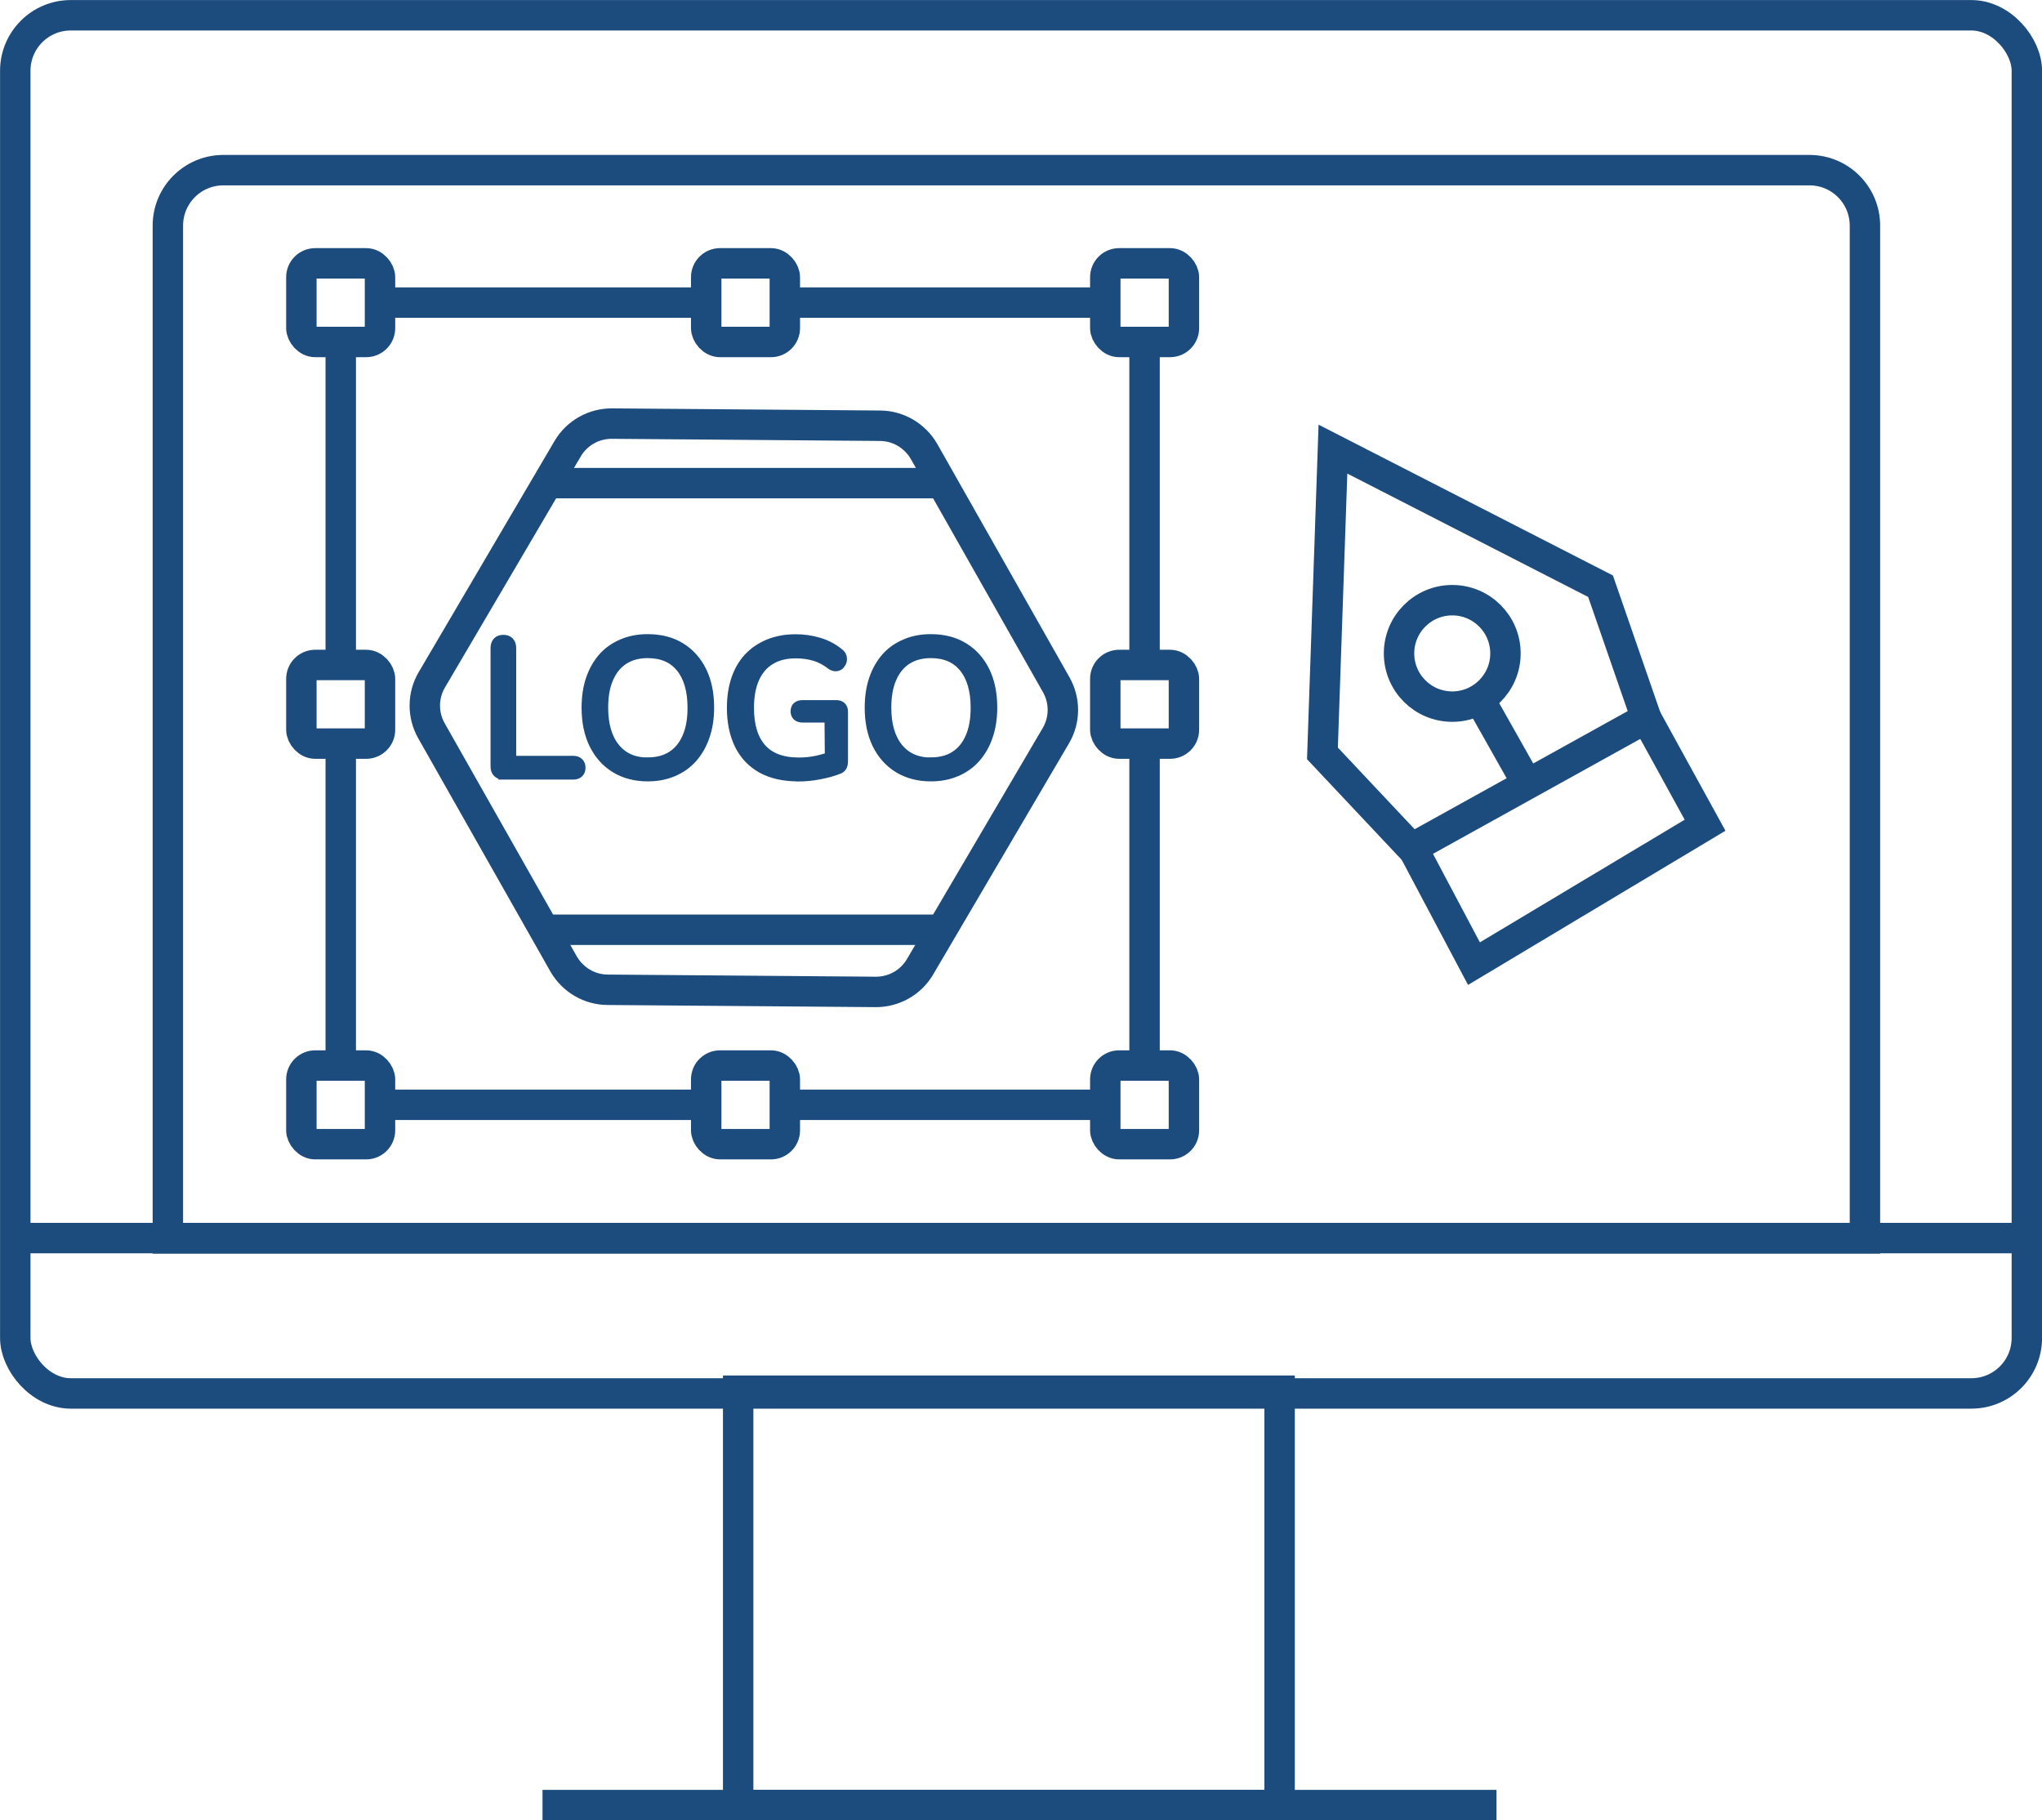<?xml version="1.0" encoding="UTF-8"?>
<svg xmlns="http://www.w3.org/2000/svg" id="Calque_2" viewBox="0 0 171.15 152.55">
  <defs>
    <style>.cls-1{fill:none;stroke-width:2.55px;}.cls-1,.cls-2{stroke:#1c4c7d;stroke-miterlimit:10;}.cls-2{fill:#1c4c7d;stroke-width:.85px;}</style>
  </defs>
  <g id="Calque_1-2" image-rendering="optimizeQuality" shape-rendering="geometricPrecision" text-rendering="geometricPrecision">
    <rect class="cls-1" x="1.28" y="1.28" width="168.6" height="115.5" rx="4.65" ry="4.65"></rect>
    <path class="cls-1" d="M18.72,14.26h132.94c2.57,0,4.65,2.08,4.65,4.65v84.88H14.07V18.91c0-2.57,2.08-4.65,4.65-4.65Z"></path>
    <line class="cls-1" x1="1.28" y1="103.76" x2="169.49" y2="103.76"></line>
    <rect class="cls-1" x="61.87" y="116.55" width="45.38" height="34.73"></rect>
    <line class="cls-1" x1="45.47" y1="151.28" x2="125.43" y2="151.28"></line>
    <rect class="cls-1" x="25.26" y="22.07" width="6.59" height="6.59" rx="1.16" ry="1.16"></rect>
    <rect class="cls-1" x="59.19" y="22.07" width="6.59" height="6.59" rx="1.16" ry="1.16"></rect>
    <rect class="cls-1" x="92.64" y="22.07" width="6.59" height="6.59" rx="1.16" ry="1.16"></rect>
    <rect class="cls-1" x="92.64" y="55.73" width="6.59" height="6.59" rx="1.16" ry="1.16"></rect>
    <rect class="cls-1" x="92.64" y="89.3" width="6.59" height="6.59" rx="1.16" ry="1.16"></rect>
    <rect class="cls-1" x="59.19" y="89.3" width="6.59" height="6.59" rx="1.16" ry="1.16"></rect>
    <rect class="cls-1" x="25.26" y="89.3" width="6.59" height="6.59" rx="1.16" ry="1.16"></rect>
    <rect class="cls-1" x="25.26" y="55.73" width="6.59" height="6.59" rx="1.16" ry="1.16"></rect>
    <line class="cls-1" x1="95.93" y1="28.45" x2="95.93" y2="55.92"></line>
    <line class="cls-1" x1="95.93" y1="62.05" x2="95.93" y2="89.52"></line>
    <line class="cls-1" x1="28.56" y1="62.05" x2="28.56" y2="89.52"></line>
    <line class="cls-1" x1="28.56" y1="28.12" x2="28.56" y2="55.59"></line>
    <line class="cls-1" x1="31.35" y1="25.36" x2="58.81" y2="25.36"></line>
    <line class="cls-1" x1="65.27" y1="25.36" x2="92.74" y2="25.36"></line>
    <line class="cls-1" x1="65.38" y1="92.59" x2="92.85" y2="92.59"></line>
    <line class="cls-1" x1="31.56" y1="92.59" x2="59.03" y2="92.59"></line>
    <path class="cls-1" d="M73.4,83.13l-22.48-.18c-1.52-.01-2.92-.84-3.68-2.16l-11.08-19.55c-.75-1.33-.74-2.95.03-4.26l11.39-19.38c.77-1.31,2.19-2.11,3.71-2.1l22.48.18c1.52.01,2.92.84,3.68,2.16l11.08,19.55c.75,1.33.74,2.95-.03,4.26l-11.39,19.38c-.77,1.31-2.19,2.11-3.71,2.1Z"></path>
    <path class="cls-2" d="M42.2,64.91c-.21,0-.38-.06-.49-.18-.12-.12-.17-.29-.17-.5v-9.92c0-.22.06-.39.17-.51.11-.12.27-.17.48-.17s.37.06.48.17c.11.12.17.29.17.51v9.46h5.21c.19,0,.34.05.44.15.11.1.16.24.16.42s-.05.32-.16.42c-.11.1-.25.15-.44.15h-5.85Z"></path>
    <path class="cls-2" d="M54.29,65.06c-1.04,0-1.94-.24-2.71-.71-.77-.47-1.36-1.14-1.78-1.99-.42-.86-.63-1.88-.63-3.05,0-.89.12-1.69.36-2.39.24-.7.58-1.3,1.02-1.8s.98-.87,1.61-1.14c.63-.27,1.34-.41,2.12-.41,1.06,0,1.97.23,2.74.7.77.47,1.36,1.13,1.78,1.98.42.85.63,1.87.63,3.04,0,.89-.12,1.69-.37,2.4-.24.71-.59,1.31-1.03,1.81-.44.5-.98.88-1.61,1.15-.63.27-1.34.41-2.14.41ZM54.29,63.9c.8,0,1.49-.18,2.04-.54.56-.36.98-.88,1.28-1.57.3-.69.44-1.51.44-2.48,0-1.45-.33-2.58-.98-3.38-.65-.8-1.58-1.2-2.79-1.2-.78,0-1.45.18-2.01.54-.56.36-.98.88-1.28,1.57-.3.68-.44,1.51-.44,2.47,0,1.44.33,2.57.99,3.38.66.81,1.57,1.22,2.75,1.22Z"></path>
    <path class="cls-2" d="M66.89,65.06c-1.2,0-2.21-.23-3.03-.68-.82-.46-1.44-1.11-1.87-1.97-.42-.86-.64-1.89-.64-3.08,0-.89.12-1.69.36-2.4.24-.71.59-1.31,1.05-1.8s1.02-.87,1.68-1.14c.66-.27,1.41-.41,2.25-.41.67,0,1.31.09,1.94.28.63.19,1.18.48,1.67.88.13.1.21.2.24.32.03.12.03.23,0,.35-.04.12-.1.21-.17.29-.08.08-.18.12-.3.13-.12.01-.25-.03-.37-.11-.43-.34-.9-.59-1.38-.74-.49-.15-1.03-.23-1.62-.23-.85,0-1.57.18-2.15.54-.59.36-1.03.88-1.33,1.56-.3.68-.45,1.5-.45,2.48,0,1.48.35,2.62,1.04,3.4.69.78,1.74,1.18,3.14,1.18.51,0,1.01-.05,1.49-.15.49-.1.95-.24,1.38-.42l-.26.15-.03-3.36h-2.27c-.19,0-.33-.05-.43-.14s-.14-.22-.14-.38c0-.17.05-.3.14-.38.1-.08.24-.13.43-.13h2.84c.18,0,.32.05.41.14.1.1.14.23.14.41v4.15c0,.16-.03.29-.08.4-.05.11-.14.19-.27.24-.44.18-.98.33-1.6.45-.62.12-1.22.18-1.8.18Z"></path>
    <path class="cls-2" d="M78.02,65.06c-1.04,0-1.94-.24-2.71-.71-.77-.47-1.36-1.14-1.78-1.99-.42-.86-.63-1.88-.63-3.05,0-.89.12-1.69.36-2.39.24-.7.58-1.3,1.02-1.8s.98-.87,1.61-1.14c.63-.27,1.34-.41,2.12-.41,1.06,0,1.97.23,2.74.7.77.47,1.36,1.13,1.78,1.98.42.85.63,1.87.63,3.04,0,.89-.12,1.69-.37,2.4-.24.71-.59,1.31-1.03,1.81-.44.5-.98.88-1.61,1.15-.63.27-1.34.41-2.14.41ZM78.02,63.9c.8,0,1.49-.18,2.04-.54.56-.36.98-.88,1.28-1.57.3-.69.44-1.51.44-2.48,0-1.45-.33-2.58-.98-3.38-.65-.8-1.58-1.2-2.79-1.2-.78,0-1.45.18-2.01.54-.56.36-.98.88-1.28,1.57-.3.68-.44,1.51-.44,2.47,0,1.44.33,2.57.99,3.38.66.81,1.57,1.22,2.75,1.22Z"></path>
    <line class="cls-1" x1="45.83" y1="77.92" x2="78.88" y2="77.92"></line>
    <line class="cls-1" x1="45.83" y1="40.49" x2="78.88" y2="40.49"></line>
    <polygon class="cls-1" points="118.32 71.09 110.84 63.14 111.72 37.64 134.15 49.13 137.98 60.19 118.32 71.09"></polygon>
    <polyline class="cls-1" points="118.61 71.46 123.54 80.76 142.91 69.16 137.98 60.19"></polyline>
    <circle class="cls-1" cx="121.72" cy="54.76" r="4.46"></circle>
    <line class="cls-1" x1="124.08" y1="58.73" x2="127.95" y2="65.59"></line>
  </g>
</svg>
